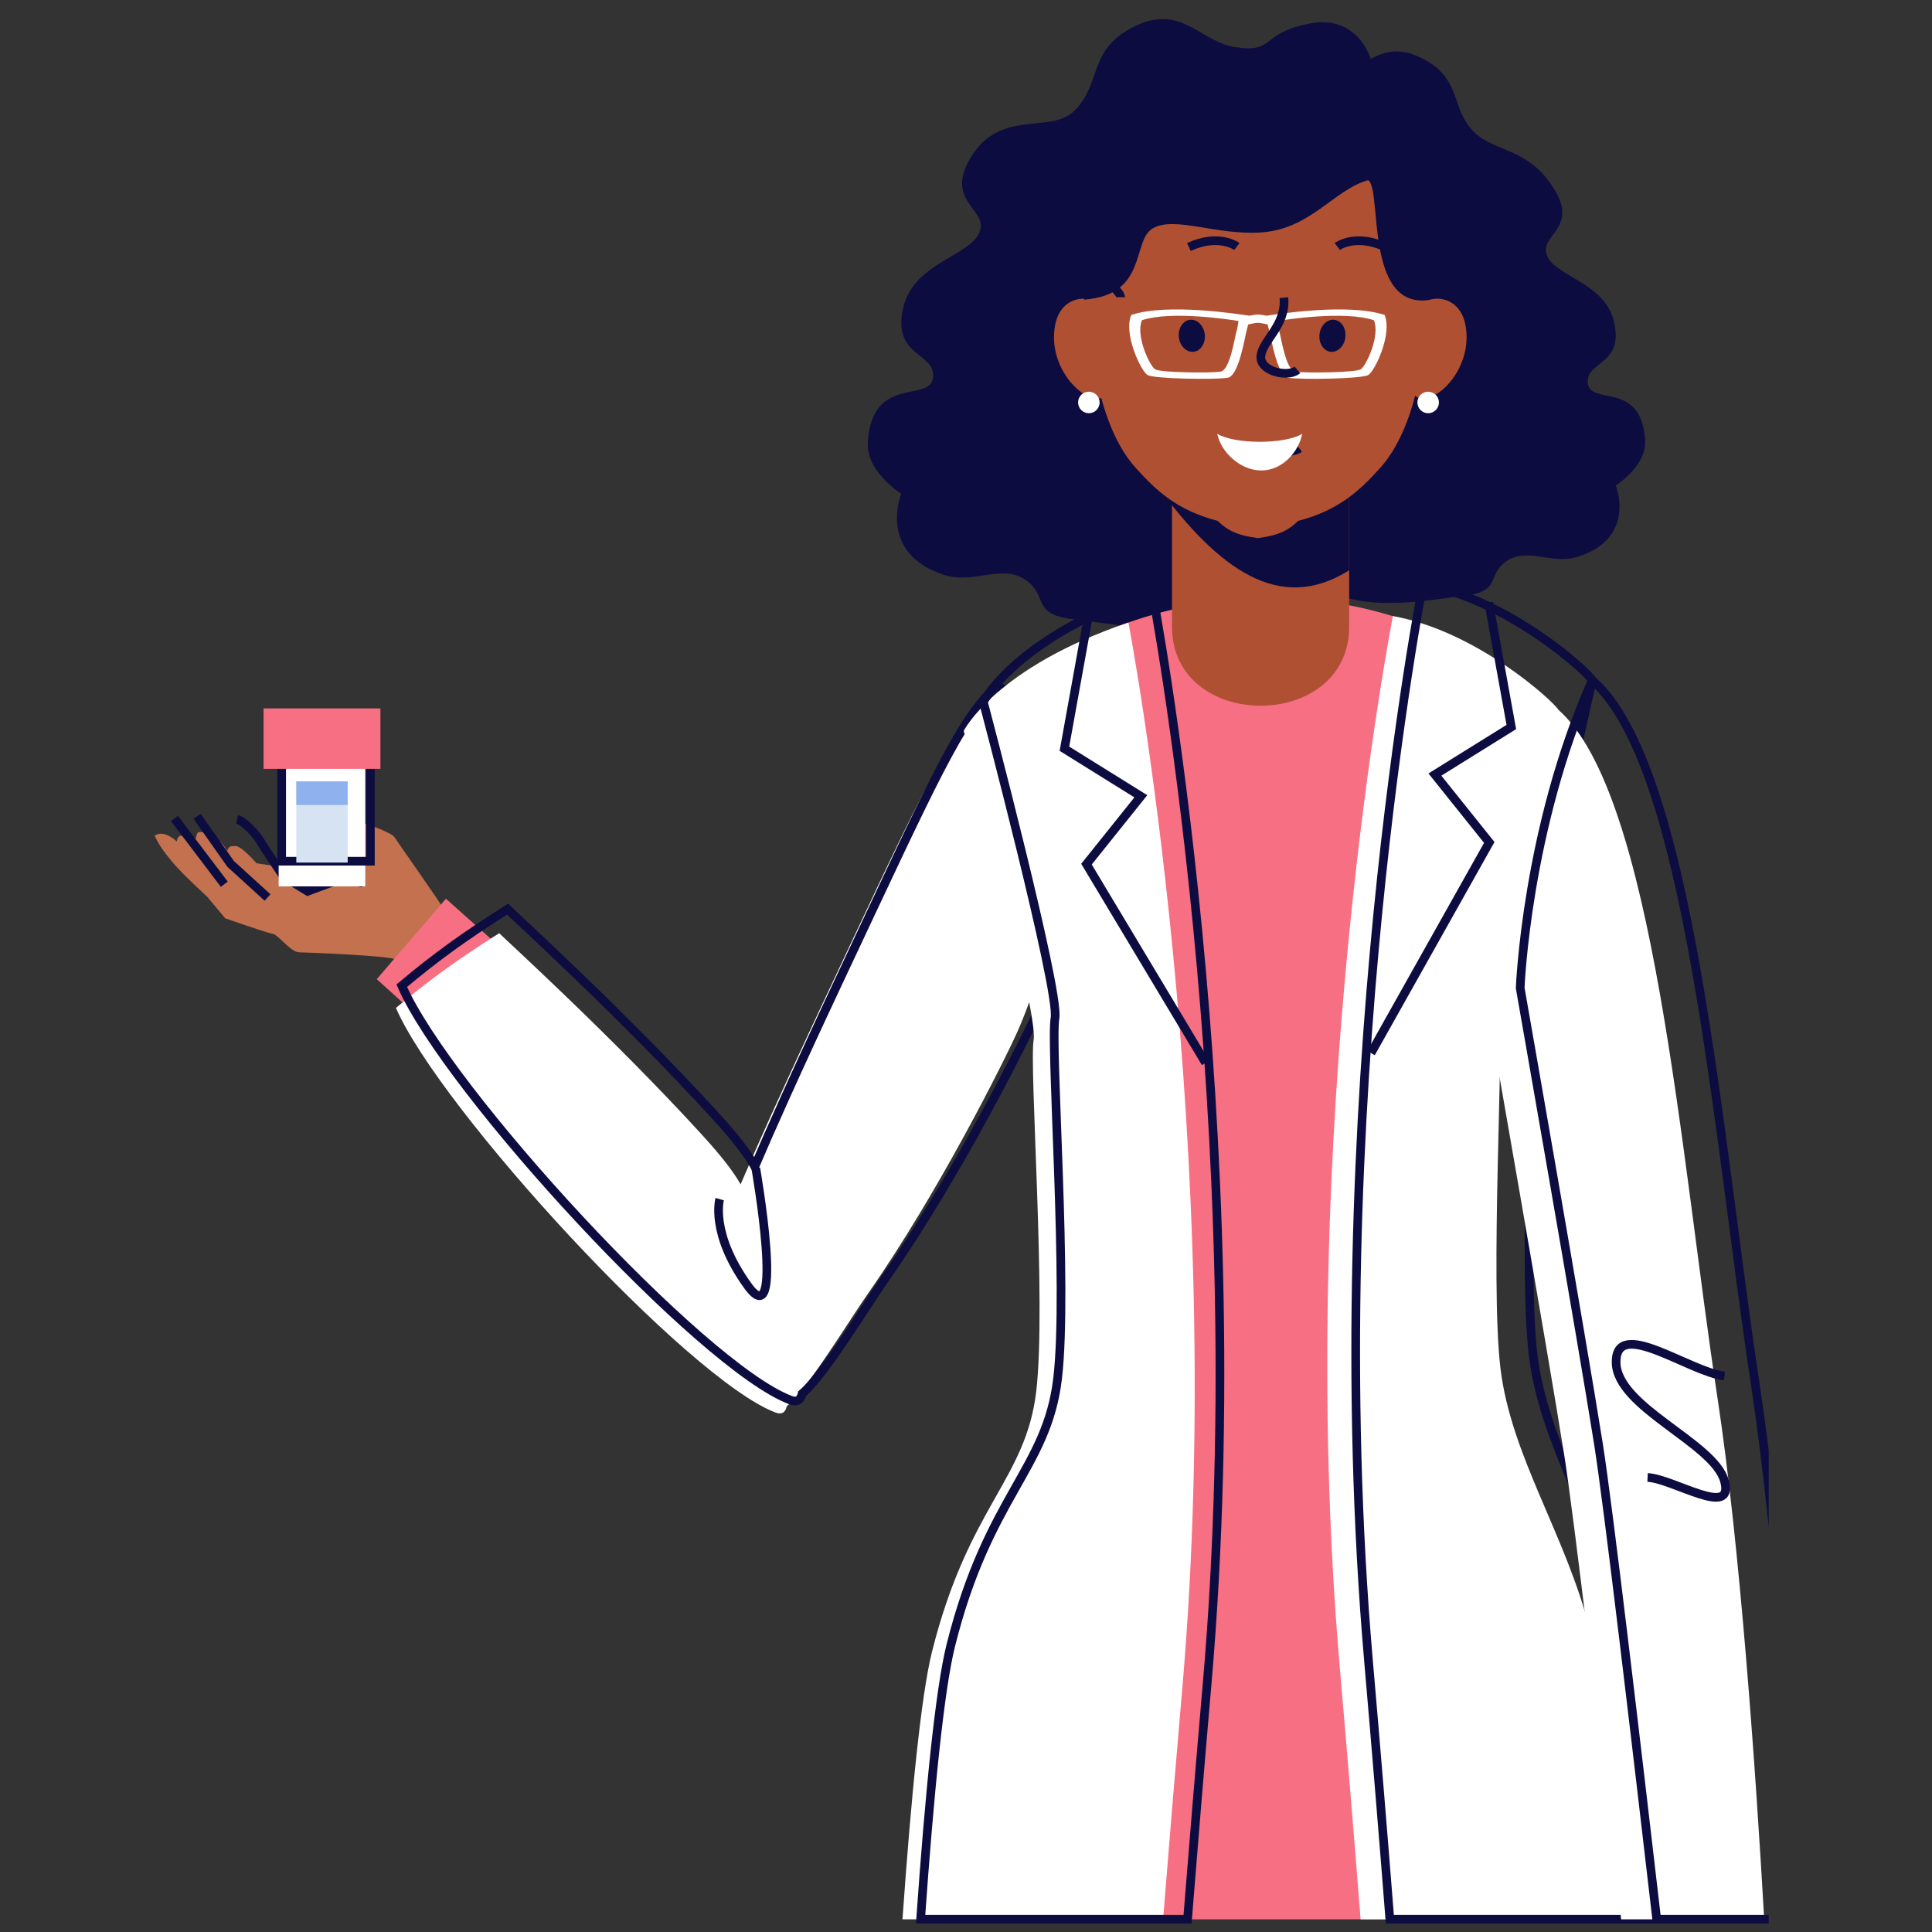 <svg xmlns="http://www.w3.org/2000/svg" xmlns:xlink="http://www.w3.org/1999/xlink" width="150" zoomAndPan="magnify" viewBox="0 0 112.5 112.5" height="150" preserveAspectRatio="xMidYMid meet" version="1.0"><rect x="0" y="0" width="112.5" height="112.5" fill="#333333" stroke="none"/><defs><clipPath id="ed5957c888"><path d="M 8.961 33 L 29 33 L 29 69 L 8.961 69 Z M 8.961 33 " clip-rule="nonzero"/></clipPath><clipPath id="5d82b60b80"><path d="M 8.961 33 L 32 33 L 32 70 L 8.961 70 Z M 8.961 33 " clip-rule="nonzero"/></clipPath><clipPath id="63844d9f6e"><path d="M 8.961 33 L 37 33 L 37 70 L 8.961 70 Z M 8.961 33 " clip-rule="nonzero"/></clipPath><clipPath id="b8e407d576"><path d="M 8.961 25 L 78 25 L 78 99 L 8.961 99 Z M 8.961 25 " clip-rule="nonzero"/></clipPath><clipPath id="a80eff5d37"><path d="M 36.5 20.168 L 85.703 20.168 L 85.703 112.004 L 36.5 112.004 Z M 36.5 20.168 " clip-rule="nonzero"/></clipPath><clipPath id="3b6a677946"><path d="M 61.18 19.855 L 102.992 19.855 L 102.992 112.004 L 61.18 112.004 Z M 61.18 19.855 " clip-rule="nonzero"/></clipPath><clipPath id="5af97a69ab"><path d="M 70.551 25.164 L 102.992 25.164 L 102.992 112.004 L 70.551 112.004 Z M 70.551 25.164 " clip-rule="nonzero"/></clipPath><clipPath id="e2c97fa679"><path d="M 76.02 63 L 102.992 63 L 102.992 103.895 L 76.02 103.895 Z M 76.02 63 " clip-rule="nonzero"/></clipPath></defs><path fill="#0d0c40" d="M 70.176 8.016 C 69.359 6.715 70.418 3.703 73.102 4.191 C 75.785 4.68 75.5 4.75 77.613 4.426 C 79.48 4.141 80.445 2.02 83.062 3.531 C 85.113 4.715 84.465 6.312 85.828 7.68 C 87.051 8.898 88.984 8.547 90.508 11.023 C 91.945 13.359 89.531 13.711 90.102 14.93 C 90.672 16.148 93.516 16.477 94.008 18.832 C 94.52 21.301 92.297 21.031 92.461 22.332 C 92.625 23.633 95.602 22.141 95.797 25.668 C 95.879 27.133 94.086 28.27 94.086 28.27 C 94.086 28.27 95.324 31.312 91.891 32.418 C 90.371 32.906 88.965 31.848 87.742 32.664 C 86.523 33.477 87.5 34.453 85.223 34.695 C 82.945 34.938 77.414 36.242 75.297 32.5 C 73.184 28.758 70.176 8.016 70.176 8.016 " fill-opacity="1" fill-rule="evenodd"/><path fill="#0d0c40" d="M 79.691 5.703 C 80.617 4.223 79.414 0.797 76.359 1.352 C 73.305 1.91 74.324 3.113 71.914 2.742 C 69.793 2.414 68.691 0.004 65.715 1.723 C 63.379 3.07 64.121 4.887 62.566 6.445 C 61.176 7.832 58.285 6.309 56.551 9.129 C 54.914 11.785 57.66 12.184 57.012 13.574 C 56.363 14.961 53.125 15.332 52.57 18.016 C 51.984 20.82 54.512 20.516 54.328 21.996 C 54.141 23.477 50.754 21.777 50.531 25.793 C 50.438 27.457 52.477 28.754 52.477 28.754 C 52.477 28.754 51.066 32.219 54.977 33.477 C 56.707 34.031 58.309 32.828 59.695 33.754 C 61.086 34.68 59.973 35.789 62.566 36.066 C 65.16 36.344 71.453 37.824 73.859 33.566 C 76.266 29.309 79.691 5.703 79.691 5.703 " fill-opacity="1" fill-rule="evenodd"/><path fill="#c3714e" d="M 25.824 52.914 C 25.527 52.391 23.191 49.094 22.977 48.758 C 22.758 48.422 20.953 47.844 20.629 47.773 C 20.305 47.703 18.84 47.223 18.375 46.809 C 17.91 46.395 16.996 46.152 16.617 46.117 C 16.293 46.352 16.883 47.754 17.617 48.152 C 18.352 48.551 18.961 48.695 19.316 48.941 C 19.676 49.184 19.918 49.742 19.918 49.742 L 19.152 50.277 C 19.152 50.277 17.012 50.352 16.754 50.441 C 16.492 50.527 14.934 50.266 14.934 50.266 C 14.934 50.266 13.969 49.145 13.652 49.27 C 13.473 49.266 13.305 49.254 13.227 49.566 C 12.887 48.844 12.035 48.363 11.539 48.461 C 11.43 48.559 11.375 48.926 11.375 48.926 C 11.254 48.797 10.625 48.578 10.457 48.684 C 10.289 48.793 10.301 48.996 10.301 48.996 C 9.797 48.57 9.371 48.422 9.004 48.66 C 9.238 49.172 9.492 49.535 10.047 50.211 C 10.605 50.883 12.055 52.207 12.055 52.207 L 13.113 53.473 C 13.113 53.473 15.582 54.34 15.887 54.379 C 16.191 54.422 16.934 55.449 17.414 55.453 C 17.898 55.461 22.586 55.645 23.043 55.863 C 23.504 56.082 23.906 56.578 24.078 56.785 C 24.25 56.992 25.797 52.812 25.824 52.914 " fill-opacity="1" fill-rule="evenodd"/><g clip-path="url(#ed5957c888)"><path stroke-linecap="butt" transform="matrix(0.016, 0, 0, -0.016, 9.005, 112.01)" fill="none" stroke-linejoin="miter" d="M 71.918 4021.934 L 253.465 3782.622 " stroke="#0d0c40" stroke-width="31.613" stroke-opacity="1" stroke-miterlimit="22.926"/></g><g clip-path="url(#5d82b60b80)"><path stroke-linecap="butt" transform="matrix(0.016, 0, 0, -0.016, 9.005, 112.01)" fill="none" stroke-linejoin="miter" d="M 154.439 4029.686 L 276.721 3856.391 L 410.756 3734.359 " stroke="#0d0c40" stroke-width="31.613" stroke-opacity="1" stroke-miterlimit="22.926"/></g><g clip-path="url(#63844d9f6e)"><path stroke-linecap="butt" transform="matrix(0.016, 0, 0, -0.016, 9.005, 112.01)" fill="none" stroke-linejoin="miter" d="M 758.346 3787.123 C 691.329 3800.627 672.574 3798.376 651.318 3791.374 C 630.063 3784.622 556.794 3756.865 556.794 3756.865 L 469.021 3810.629 C 469.021 3810.629 393.251 3923.408 383.999 3939.913 C 374.747 3956.417 329.235 4012.181 299.977 4018.433 " stroke="#0d0c40" stroke-width="31.613" stroke-opacity="1" stroke-miterlimit="22.926"/></g><path fill="#f66f82" d="M 25.965 52.332 L 21.938 57.016 L 24.293 59.145 L 29.004 55.043 L 25.965 52.332 " fill-opacity="1" fill-rule="evenodd"/><path fill="#ffffff" d="M 43.125 68.965 C 42.715 68.234 42.031 67.34 40.82 66.016 C 35.629 60.34 29.395 54.676 29.07 54.34 C 26.637 55.875 25 57.059 23.055 58.691 C 25.625 64.613 40.09 80.344 45.156 82.25 C 45.531 82.391 45.734 82.246 45.816 81.883 C 47.086 80.805 49.406 76.949 50.551 75.312 C 54.578 69.559 58.426 61.902 59.25 60.062 C 60.824 56.547 65.094 43.516 56.848 41.703 C 54.836 43.453 53.238 47.086 47.922 58.391 C 45.422 63.715 44.004 66.91 43.125 68.965 " fill-opacity="1" fill-rule="evenodd"/><g clip-path="url(#b8e407d576)"><path stroke-linecap="butt" transform="matrix(0.016, 0, 0, -0.016, 9.005, 112.01)" fill="none" stroke-linejoin="miter" d="M 2184.216 2755.606 C 2157.959 2802.368 2114.197 2859.633 2036.677 2944.405 C 1704.341 3307.749 1305.238 3670.343 1284.482 3691.848 C 1128.692 3593.573 1023.915 3517.803 899.383 3413.276 C 1063.925 3034.178 1989.915 2027.167 2314.249 1905.135 C 2338.256 1896.133 2351.259 1905.385 2356.51 1928.641 C 2437.781 1997.659 2586.32 2244.473 2659.589 2349.25 C 2917.406 2717.596 3163.72 3207.723 3216.483 3325.503 C 3317.259 3550.562 3590.58 4384.778 3062.693 4500.808 C 2933.91 4388.779 2831.633 4156.219 2491.295 3432.531 C 2331.254 3091.693 2240.48 2887.14 2184.216 2755.606 Z M 2184.216 2755.606 " stroke="#0d0c40" stroke-width="31.613" stroke-opacity="1" stroke-miterlimit="22.926"/></g><path fill="#f66f82" d="M 73.582 85.34 C 78.156 85.34 82.973 84.664 87.547 84.664 C 86.383 77.656 86.082 71.566 86.312 64.348 C 87.27 56.48 89.781 49.191 90.738 41.324 C 87.137 37.789 80.695 34.797 73.98 34.797 C 67.266 34.797 60.82 37.789 57.219 41.324 C 58.176 49.191 60.688 56.48 61.645 64.348 C 61.879 71.566 61.605 77.656 60.441 84.664 C 65.016 84.664 69.008 85.34 73.582 85.34 " fill-opacity="1" fill-rule="evenodd"/><path fill="#f66f82" d="M 54.059 107.438 L 53.863 111.762 L 93.594 111.762 C 93.602 101.547 91.859 91.082 87.941 84.664 L 60.02 84.664 C 56.918 89.617 54.406 95.867 54.059 107.438 " fill-opacity="1" fill-rule="evenodd"/><path fill="#ffffff" d="M 65.707 36.25 C 65.707 36.25 71.574 66.746 68.844 98.324 C 68.438 103 68.066 107.496 67.727 111.762 L 52.551 111.762 C 53.051 104.676 53.633 98.738 54.266 96.199 C 56.391 87.699 59.73 86.18 60.34 81.016 C 60.945 75.855 59.918 62.102 60.191 60.531 C 60.465 58.961 56.117 42.559 56.117 42.559 C 56.117 42.559 57.977 38.859 65.707 36.25 " fill-opacity="1" fill-rule="evenodd"/><g clip-path="url(#a80eff5d37)"><path stroke-linecap="butt" transform="matrix(0.016, 0, 0, -0.016, 9.005, 112.01)" fill="none" stroke-linejoin="miter" d="M 3629.84 4849.898 C 3629.84 4849.898 4005.438 2897.642 3830.642 876.118 C 3804.636 576.79 3780.88 288.966 3759.124 15.895 L 2787.622 15.895 C 2819.63 469.513 2856.89 849.611 2897.4 1012.153 C 3033.436 1556.294 3247.241 1653.57 3286.251 1984.155 C 3325.011 2314.491 3259.244 3194.969 3276.749 3295.495 C 3294.253 3396.021 3015.931 4446.043 3015.931 4446.043 C 3015.931 4446.043 3134.962 4682.855 3629.84 4849.898 Z M 3629.84 4849.898 " stroke="#0d0c40" stroke-width="31.613" stroke-opacity="1" stroke-miterlimit="22.926"/></g><path stroke-linecap="butt" transform="matrix(0.016, 0, 0, -0.016, 9.005, 112.01)" fill="none" stroke-linejoin="miter" d="M 3824.891 3132.453 L 3391.279 3855.641 L 3589.08 4102.705 L 3311.008 4275.75 L 3396.28 4747.622 " stroke="#0d0c40" stroke-width="31.613" stroke-opacity="1" stroke-miterlimit="22.926"/><path fill="#ffffff" d="M 81.109 35.875 C 81.109 35.875 75.281 65.512 78.016 97.094 C 78.461 102.223 78.863 107.133 79.227 111.762 L 94.395 111.762 C 93.871 104.137 93.988 100.559 92.594 94.965 C 91.195 89.375 87.977 84.805 87.367 79.641 C 86.762 74.48 87.578 60.535 87.305 58.965 C 87.031 57.395 90.738 41.324 90.738 41.324 C 90.453 40.828 85.973 36.734 81.109 35.875 " fill-opacity="1" fill-rule="evenodd"/><g clip-path="url(#3b6a677946)"><path stroke-linecap="butt" transform="matrix(0.016, 0, 0, -0.016, 9.005, 112.01)" fill="none" stroke-linejoin="miter" d="M 4615.846 4873.904 C 4615.846 4873.904 4242.749 2976.663 4417.795 954.888 C 4446.302 626.553 4472.059 312.222 4495.315 15.895 L 5466.316 15.895 C 5432.808 504.022 5440.31 733.081 5351.037 1091.174 C 5261.513 1449.017 5055.46 1741.592 5016.45 2072.178 C 4977.69 2402.514 5029.953 3295.245 5012.449 3395.771 C 4994.944 3496.297 5232.256 4525.064 5232.256 4525.064 C 5214.001 4556.822 4927.177 4818.89 4615.846 4873.904 Z M 4615.846 4873.904 " stroke="#0d0c40" stroke-width="31.613" stroke-opacity="1" stroke-miterlimit="22.926"/></g><path stroke-linecap="butt" transform="matrix(0.016, 0, 0, -0.016, 9.005, 112.01)" fill="none" stroke-linejoin="miter" d="M 4426.797 3168.213 L 4857.158 3934.661 L 4659.357 4181.725 L 4937.429 4354.77 L 4855.408 4807.388 " stroke="#0d0c40" stroke-width="31.613" stroke-opacity="1" stroke-miterlimit="22.926"/><path fill="#ffffff" d="M 90.738 41.324 C 96.324 46.238 97.832 67.102 100.004 81.367 C 101.312 89.953 102.219 102.852 102.73 111.762 L 94.398 111.762 C 93.219 101.609 91.652 88.332 91.094 84.789 C 90.156 78.848 86.637 58.82 86.637 58.82 C 86.637 58.82 86.984 49.77 90.738 41.324 " fill-opacity="1" fill-rule="evenodd"/><g clip-path="url(#5af97a69ab)"><path stroke-linecap="butt" transform="matrix(0.016, 0, 0, -0.016, 9.005, 112.01)" fill="none" stroke-linejoin="miter" d="M 5232.256 4525.064 C 5589.848 4210.482 5686.373 2874.886 5825.409 1961.649 C 5909.181 1412.007 5967.196 586.293 5999.955 15.895 L 5466.566 15.895 C 5391.047 665.813 5290.771 1515.784 5255.012 1742.593 C 5194.996 2122.941 4969.688 3405.024 4969.688 3405.024 C 4969.688 3405.024 4991.943 3984.424 5232.256 4525.064 Z M 5232.256 4525.064 " stroke="#0d0c40" stroke-width="31.613" stroke-opacity="1" stroke-miterlimit="22.926"/></g><g clip-path="url(#e2c97fa679)"><path stroke-linecap="butt" transform="matrix(0.016, 0, 0, -0.016, 9.005, 112.01)" fill="none" stroke-linejoin="miter" d="M 5713.13 1992.657 C 5581.596 2009.662 5318.778 2207.463 5318.778 2043.671 C 5318.778 1879.628 5675.121 1750.095 5713.13 1610.808 C 5751.14 1471.772 5526.582 1619.311 5433.308 1623.562 " stroke="#0d0c40" stroke-width="31.613" stroke-opacity="1" stroke-miterlimit="22.926"/></g><path fill="#ffffff" d="M 16.227 51.613 L 21.27 51.613 L 21.27 44.352 L 16.227 44.352 L 16.227 51.613 " fill-opacity="1" fill-rule="evenodd"/><path stroke-linecap="butt" transform="matrix(0.016, 0, 0, -0.016, 9.005, 112.01)" fill="none" stroke-linejoin="miter" d="M 462.269 3866.394 L 785.103 3866.394 L 785.103 4331.264 L 462.269 4331.264 Z M 462.269 3866.394 " stroke="#0d0c40" stroke-width="31.613" stroke-opacity="1" stroke-miterlimit="22.926"/><path fill="#f66f82" d="M 15.348 41.25 L 22.152 41.25 L 22.152 44.77 L 15.348 44.77 L 15.348 41.25 " fill-opacity="1" fill-rule="evenodd"/><path fill="#d6e3f3" d="M 17.254 50.227 L 20.246 50.227 L 20.246 45.5 L 17.254 45.5 L 17.254 50.227 " fill-opacity="1" fill-rule="evenodd"/><path fill="#8fb2ee" d="M 17.254 46.875 L 20.246 46.875 L 20.246 45.5 L 17.254 45.5 L 17.254 46.875 " fill-opacity="1" fill-rule="evenodd"/><path fill="#b05033" d="M 68.246 36.492 C 68.246 42.629 78.562 42.629 78.562 36.492 C 78.562 32.781 78.562 30.289 78.562 26.574 C 75.121 26.574 71.684 26.574 68.246 26.574 C 68.246 30.289 68.246 32.781 68.246 36.492 " fill-opacity="1" fill-rule="evenodd"/><path stroke-linecap="butt" transform="matrix(0.016, 0, 0, -0.016, 9.005, 112.01)" fill="none" stroke-linejoin="miter" d="M 2187.717 2749.104 C 2187.717 2749.104 2295.745 2130.944 2158.459 2321.493 C 2020.923 2512.293 2056.433 2636.575 2056.433 2636.575 " stroke="#0d0c40" stroke-width="31.613" stroke-opacity="1" stroke-miterlimit="22.926"/><path fill="#0d0c40" d="M 67.418 26.457 L 78.562 26.457 L 78.562 33.207 C 74.492 35.777 70.941 33.113 67.418 28.344 L 67.418 26.457 " fill-opacity="1" fill-rule="evenodd"/><path fill="#b05033" d="M 73.25 5.215 C 75.707 5.27 83.121 5.504 83.25 14.148 C 83.379 22.789 81.527 25.957 80.363 27.25 C 79.195 28.543 77.98 29.711 75.586 30.332 C 74.961 30.957 74.301 31.199 73.25 31.332 C 72.199 31.199 71.535 30.957 70.91 30.332 C 68.516 29.711 67.305 28.543 66.137 27.25 C 64.969 25.957 63.117 22.789 63.246 14.148 C 63.375 5.504 70.789 5.27 73.25 5.215 " fill-opacity="1" fill-rule="evenodd"/><path fill="#b05033" d="M 64.59 18.551 C 64.367 17.973 64.098 17.574 63.383 17.422 C 62.668 17.273 61.371 17.637 61.375 19.66 C 61.379 21.684 63.066 23.422 64.133 23.18 C 65.199 22.941 64.691 19.09 64.59 18.551 " fill-opacity="1" fill-rule="evenodd"/><path fill="#0d0c40" d="M 79.668 10.492 C 80.496 10.992 79.422 17.988 83.195 17.473 C 84.84 9.715 82.094 3.93 73.457 3.82 C 64.824 3.707 61.734 10.809 63.129 17.449 C 66.871 17.16 65.875 14.027 67.133 13.293 C 68.379 12.57 70.828 13.699 73.398 13.539 C 76.324 13.355 77.672 11.043 79.668 10.492 " fill-opacity="1" fill-rule="evenodd"/><path fill="#ffffff" d="M 63.402 22.809 C 63.75 22.809 64.031 23.09 64.031 23.434 C 64.031 23.781 63.75 24.062 63.402 24.062 C 63.059 24.062 62.777 23.781 62.777 23.434 C 62.777 23.09 63.059 22.809 63.402 22.809 " fill-opacity="1" fill-rule="evenodd"/><path fill="#b05033" d="M 82.023 18.562 C 82.316 18.016 82.676 17.574 83.391 17.422 C 84.105 17.273 85.402 17.637 85.398 19.66 C 85.395 21.684 83.707 23.422 82.641 23.18 C 81.574 22.941 82.023 18.562 82.023 18.562 " fill-opacity="1" fill-rule="evenodd"/><path fill="#ffffff" d="M 83.16 22.809 C 83.508 22.809 83.789 23.09 83.789 23.434 C 83.789 23.781 83.508 24.062 83.16 24.062 C 82.816 24.062 82.535 23.781 82.535 23.434 C 82.535 23.09 82.816 22.809 83.16 22.809 " fill-opacity="1" fill-rule="evenodd"/><path fill="#0d0c40" d="M 77.621 18.617 C 77.199 18.621 76.844 19.043 76.828 19.559 C 76.809 20.074 77.137 20.492 77.555 20.488 C 77.977 20.484 78.332 20.062 78.348 19.547 C 78.367 19.031 78.043 18.617 77.621 18.617 " fill-opacity="1" fill-rule="evenodd"/><path stroke-linecap="butt" transform="matrix(0.016, 0, 0, -0.016, 9.005, 112.01)" fill="none" stroke-linejoin="miter" d="M 4724.874 5918.926 C 4724.874 5934.93 4787.64 6010.199 4841.654 5958.936 " stroke="#0d0c40" stroke-width="31.613" stroke-opacity="1" stroke-miterlimit="22.926"/><path stroke-linecap="butt" transform="matrix(0.016, 0, 0, -0.016, 9.005, 112.01)" fill="none" stroke-linejoin="miter" d="M 3515.811 5918.926 C 3515.811 5934.93 3452.794 6010.199 3399.031 5958.936 " stroke="#0d0c40" stroke-width="31.613" stroke-opacity="1" stroke-miterlimit="22.926"/><path fill="#0d0c40" d="M 69.367 18.617 C 69.785 18.621 70.141 19.043 70.16 19.559 C 70.176 20.074 69.852 20.492 69.434 20.488 C 69.012 20.484 68.656 20.062 68.637 19.547 C 68.621 19.031 68.945 18.617 69.367 18.617 " fill-opacity="1" fill-rule="evenodd"/><path stroke-linecap="butt" transform="matrix(0.016, 0, 0, -0.016, 9.005, 112.01)" fill="none" stroke-linejoin="miter" d="M 4165.979 5369.033 C 4165.979 5369.033 4130.97 5342.526 4071.455 5369.783 " stroke="#0d0c40" stroke-width="31.613" stroke-opacity="1" stroke-miterlimit="22.926"/><path stroke-linecap="butt" transform="matrix(0.016, 0, 0, -0.016, 9.005, 112.01)" fill="none" stroke-linejoin="miter" d="M 3938.67 6103.473 C 3938.67 6103.473 3873.904 6152.236 3763.875 6101.723 " stroke="#0d0c40" stroke-width="31.613" stroke-opacity="1" stroke-miterlimit="22.926"/><path stroke-linecap="butt" transform="matrix(0.016, 0, 0, -0.016, 9.005, 112.01)" fill="none" stroke-linejoin="miter" d="M 4304.015 6103.473 C 4304.015 6103.473 4368.782 6152.236 4478.81 6101.723 " stroke="#0d0c40" stroke-width="31.613" stroke-opacity="1" stroke-miterlimit="22.926"/><path fill="#ffffff" d="M 74.379 18.688 C 74.379 18.688 74.422 19.082 74.508 19.348 C 74.59 19.609 74.883 21.621 75.445 21.641 C 76.012 21.734 78.918 21.695 79.23 21.508 C 79.543 21.32 80.379 19.555 80.004 18.648 C 78.25 18.066 74.777 18.633 74.379 18.688 Z M 72.117 18.688 C 71.719 18.633 68.246 18.066 66.492 18.648 C 66.117 19.555 66.953 21.32 67.266 21.508 C 67.578 21.695 70.484 21.734 71.051 21.641 C 71.613 21.621 71.906 19.609 71.988 19.348 C 72.074 19.082 72.117 18.688 72.117 18.688 Z M 73.758 18.383 C 74.324 18.301 78.5 17.633 80.625 18.34 C 81.086 19.445 80.062 21.605 79.676 21.836 C 79.293 22.066 75.734 22.113 75.043 22 C 74.352 21.977 73.996 19.512 73.891 19.191 C 73.863 19.102 73.84 18.996 73.816 18.895 C 73.25 18.766 73.246 18.766 72.68 18.895 C 72.656 18.996 72.633 19.102 72.605 19.191 C 72.5 19.512 72.145 21.977 71.453 22 C 70.762 22.113 67.203 22.066 66.82 21.836 C 66.434 21.605 65.41 19.445 65.871 18.34 C 67.996 17.633 72.172 18.301 72.738 18.383 C 73.266 18.293 73.23 18.293 73.758 18.383 " fill-opacity="1" fill-rule="evenodd"/><path stroke-linecap="butt" transform="matrix(0.016, 0, 0, -0.016, 9.005, 112.01)" fill="none" stroke-linejoin="miter" d="M 4109.715 5917.425 C 4119.217 5816.149 4030.944 5761.885 4025.943 5704.12 C 4021.192 5649.106 4125.219 5625.099 4158.727 5654.607 " stroke="#0d0c40" stroke-width="31.613" stroke-opacity="1" stroke-miterlimit="22.926"/><path fill="#ffffff" d="M 75.824 25.262 C 75.637 26.285 74.688 27.395 73.441 27.395 C 72.195 27.395 71.074 26.285 70.883 25.262 C 71.879 25.875 74.816 25.883 75.824 25.262 " fill-opacity="1" fill-rule="evenodd"/></svg>